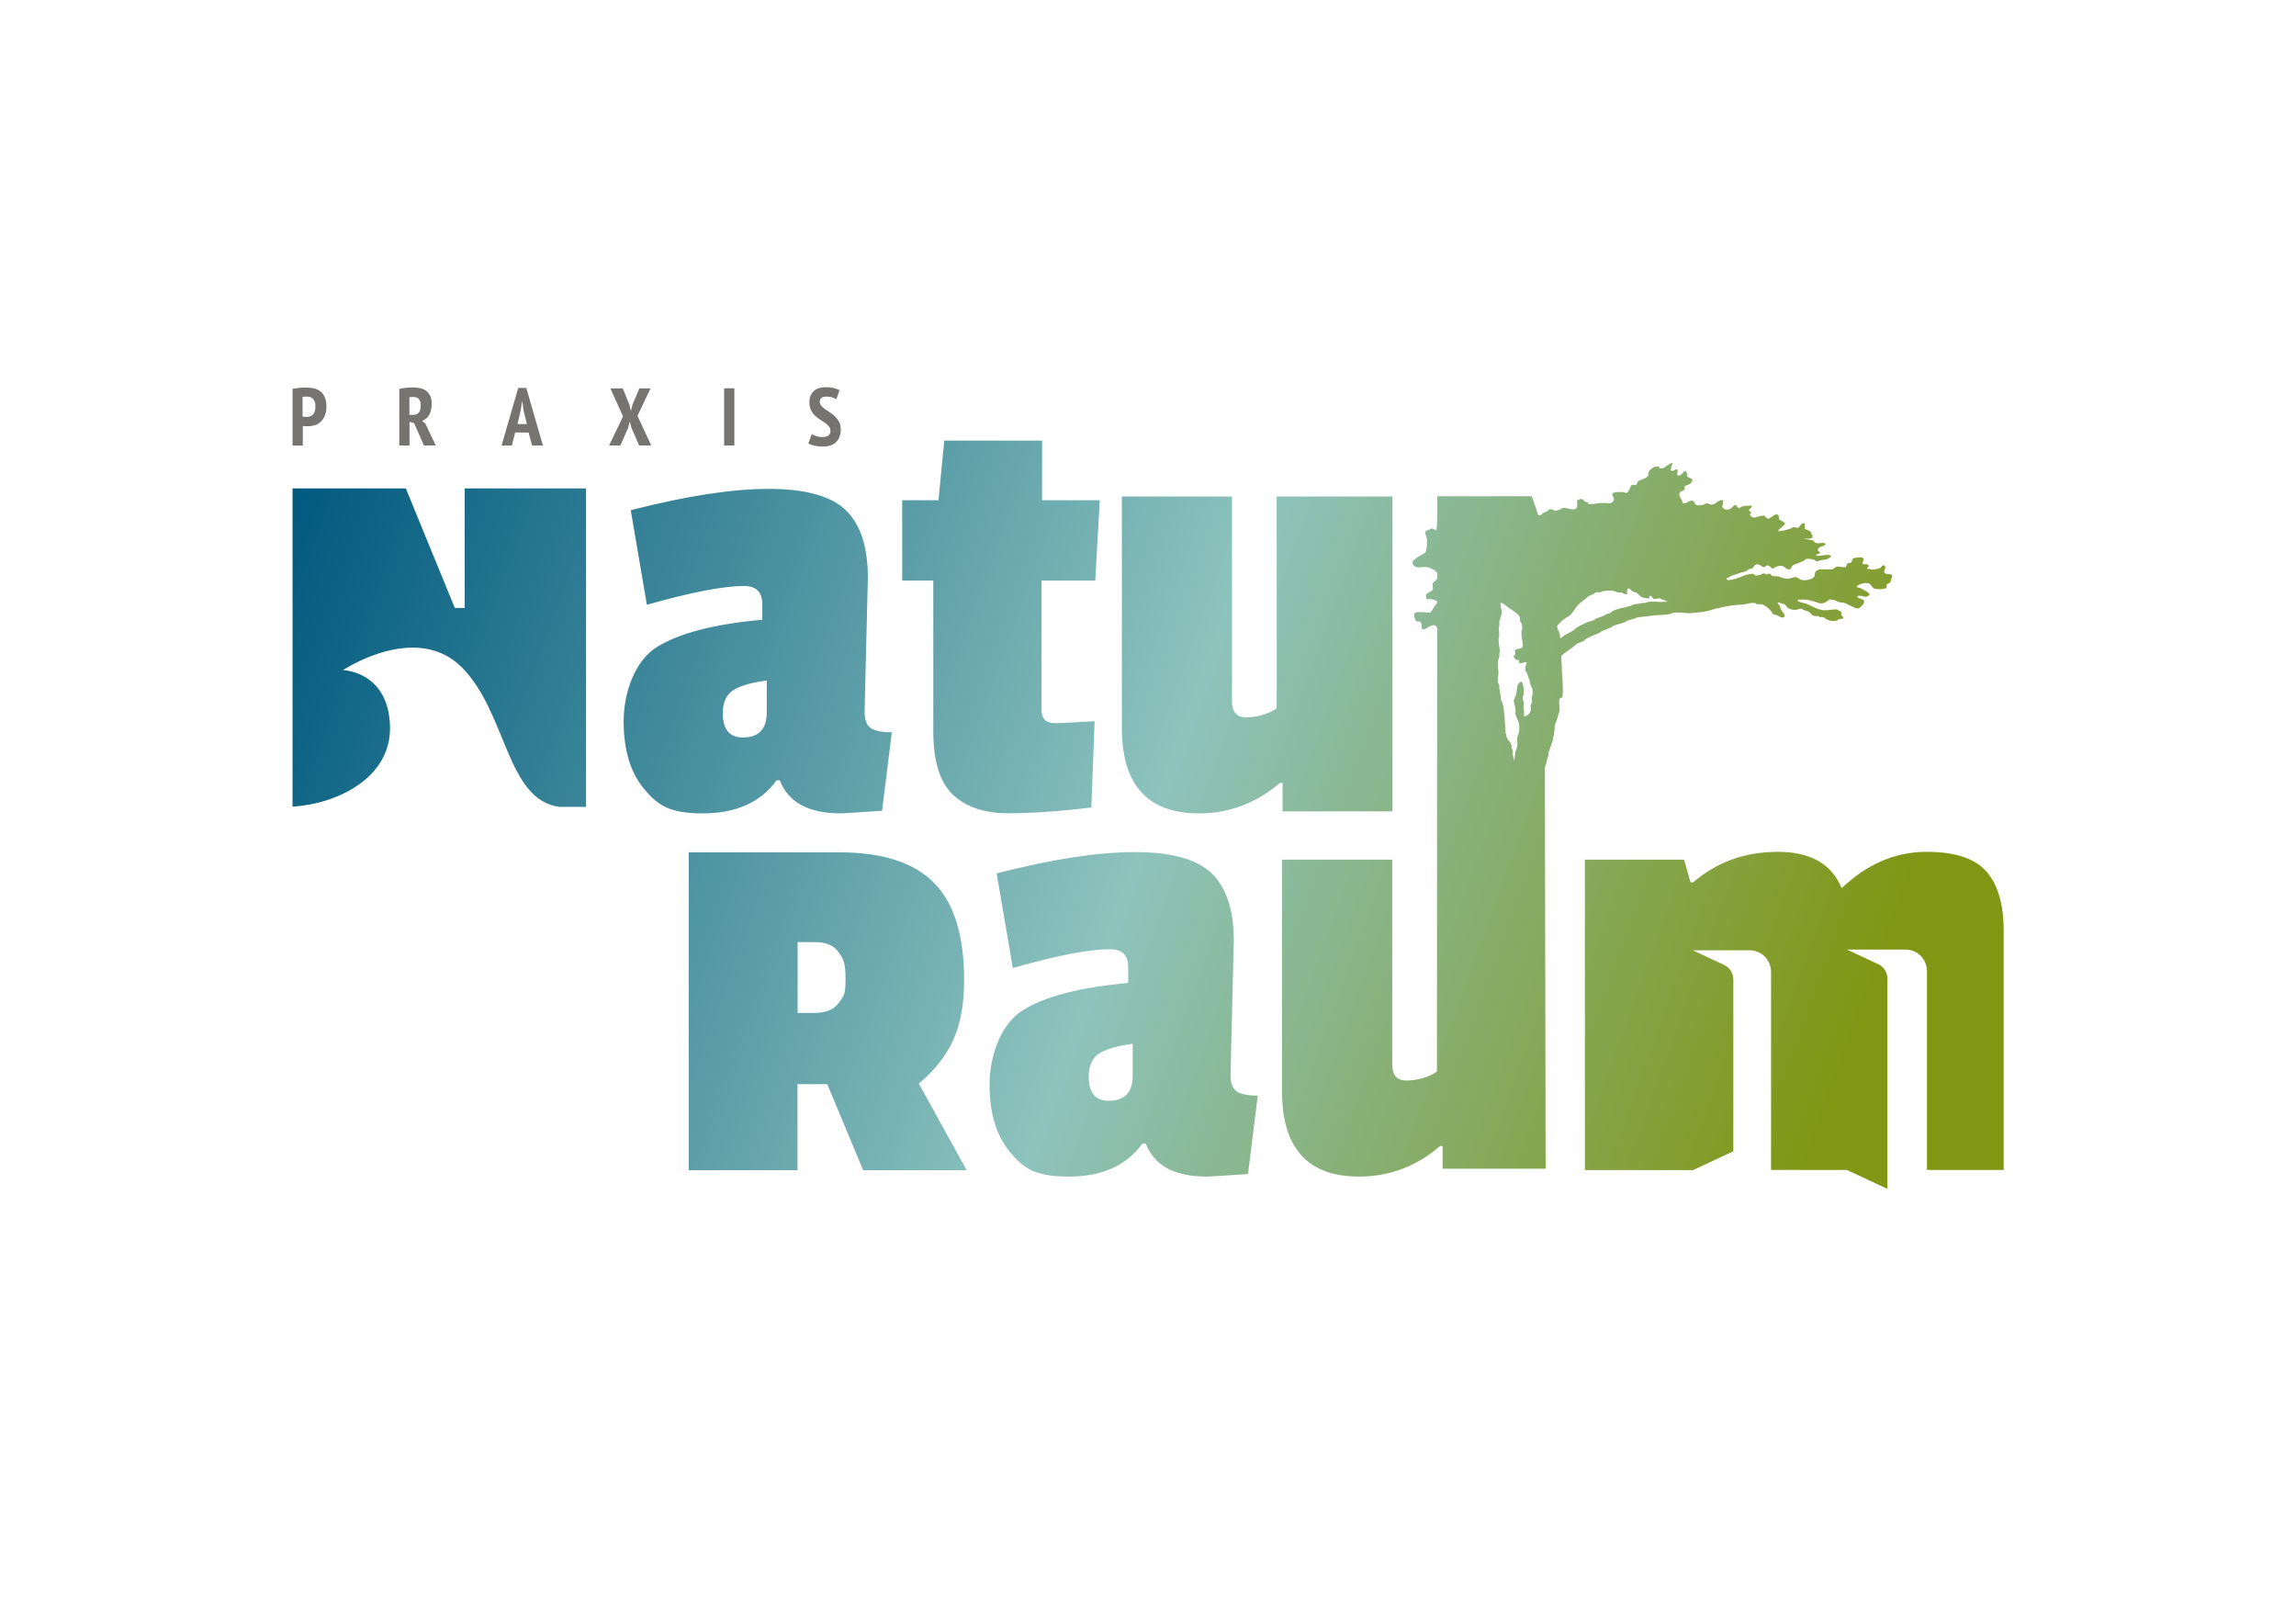 <?xml version="1.0" encoding="UTF-8"?>
<svg id="Logo" xmlns="http://www.w3.org/2000/svg" version="1.1" xmlns:xlink="http://www.w3.org/1999/xlink" viewBox="0 0 1905.6 1337.4">
  <defs>
    <style>
      .cls-1 {
        fill: url(#Unbenannter_Verlauf_4);
      }

      .cls-1, .cls-2 {
        fill-rule: evenodd;
        stroke-width: 0px;
      }

      .cls-2 {
        fill: #757470;
      }
    </style>
    <linearGradient id="Unbenannter_Verlauf_4" data-name="Unbenannter Verlauf 4" x1="241.5" y1="409" x2="1677.2" y2="931.5" gradientUnits="userSpaceOnUse">
      <stop offset="0" stop-color="#00597f"/>
      <stop offset=".5" stop-color="#8dc3bd"/>
      <stop offset=".9" stop-color="#819613"/>
    </linearGradient>
  </defs>
  <path id="NaturRaum" class="cls-1" d="M1404.8,971h-89.4v-257.6h82.3l5.4,18.8h2.2c19.7-16.9,43.1-25.3,70.2-25.3s44.7,10,53,30.1l5.4-4.8c19.7-16.9,41.4-25.3,65.1-25.3s40.2,5.5,49.7,16.4c9.5,10.9,14.3,27.3,14.3,49.2v198.4h-63.7v-165.1c0-4.7-1.9-9.3-5.2-12.6-3.3-3.3-7.9-5.2-12.6-5.2h-48.6l25.9,12.1c4.7,2.2,7.7,6.9,7.7,12.1v174.4l-33.6-15.7h0c0,0-63,0-63,0v-164.5c0-4.7-1.9-9.3-5.2-12.6-3.3-3.3-7.9-5.2-12.6-5.2h-47.1l25.9,12.1c4.7,2.2,7.7,6.9,7.7,12.1v142.6l-33.6,15.7h0ZM242.8,669.4v-264.1h94l40.7,99.2h8.2c0,0,0-99.2,0-99.2h100.7v264.3h-22.2c-44.1-6-43.3-77.9-80.8-115.7-38-38.3-98.7,2.2-98.7,2.2,0,0,37.7.9,39,46.5,1.2,43.6-45,64.7-80.9,66.8h0ZM720.3,479.2l-2.7,111.3c0,6.8,1.7,11.4,5.1,13.7,3.4,2.3,9.2,3.5,17.5,3.5l-8.1,65.1c-20.8,1.4-32.3,2.2-34.4,2.2-26.5,0-43.4-9.1-50.5-27.4h-2.7c-13.3,18.3-33.7,27.4-61.3,27.4s-37.4-6.8-48.7-20.4c-11.3-13.6-16.9-32.3-16.9-55.9s9.2-50.4,27.7-61.8c18.5-11.5,47.6-19,87.4-22.6v-12.9c0-10-5-15.1-15.1-15.1-17.2,0-44.1,5.2-80.7,15.6l-13.4-78.5c45.9-11.8,84.1-17.7,114.5-17.7s51.8,5.9,64,17.7c12.2,11.8,18.3,30.5,18.3,55.9h0ZM616.5,612c13.3,0,19.9-7,19.9-21v-26.3c-13.3,1.8-22.7,4.6-28.2,8.3-5.6,3.8-8.3,10.1-8.3,19.1,0,13.3,5.6,19.9,16.7,19.9h0ZM905.8,670.1c-26.5,3.2-49.6,4.8-69.1,4.8s-34.8-5.1-45.7-15.3c-10.9-10.2-16.4-27.9-16.4-53v-124.8h-25.8v-66.7h30.1l4.8-49.5h81.2v49.5h47.9l-3.8,66.7h-44.6v107c0,7.5,3.6,11.3,10.8,11.3s11.8-.5,33.3-1.6l-2.7,71.5h0ZM1505.2,448.7c.5.2.3.8.6,1.1,2.4,2.4,7.2-.5,9.1,1.4,1.4,1.4-4.3,2.6-4.6,2.9-.3.3-2.5,2.1-1.4,3.1.4.4,2.1.7,1.4,2-.2.4-4.1.8-2.9,2,.3.3,2.4,0,2.9,0,2.4,0,7.4-1.7,9.1,0,1,1-.9,1.5-1.1,1.7-2.1,2.1-6.6,1.3-9.7,2.9-.9.4-1.6-.5-2.3-.9-1.2-.6-3.1-1.1-4.9-1.1s-2.1-.2-2.3,0c-2.5,2.5-6.9,3.3-10.6,5.1-2.1,1.1-1.4,2.7-3.4,3.7-1.2.6-3.7-2-4.9-2.6-2.2-1.1-6.2,0-7.1.9-.2.2-1.9,1.3-2.3.9-.8-.8-1.3-1.5-2.9-2.3s-2.7.5-3.1.9c-1.2,1.2-4.1-1.5-4.3-1.7-.3-.3-1.4,0-1.7-.3-.7-.7-2.3.6-2.6.9-.5.5-.8,1.4-1.4,2-1,1-3.1.5-4.3,1.7-.9,1-1.1.7-2.6,1.4-.9.5-3.4.7-4.3,1.2-2.7,1.3-6.4,1.5-8.3,3.4-.5.5-2.9.4-2.3,1.7,1.1,2.2,11.3-1.6,12.9-2.4,1-.5,5.6-2.2,8.8-2.2.6,0,1.5,1.3,2.5,1.5,1,.3,2.1-.5,2.9-.4,1.2,0,2.2-1.1,3.2-1.3,1.1-.2,2.1.7,3.2.8.8,0,1.5-.8,2.1-.7,1,.2,1.6,1.4,1.8,1.6.9.9,5.4.4,6.6,1,1.8.9,6,2.3,8.6,1.4,1.5-.5,4-1.4,5.7-.9,1.3.4,2.2,1.6,3.4,2,3.1,1,8.6,0,10.6-2,1.2-1.2.6-3.7,1.7-4.9.8-.8,2-1.1,2.6-1.7.3-.3,2.2,0,2.6,0h8c1.7,0,2.8-2.3,5.1-2.3s5.9.9,6.6.3c.7-.7.8-2.2,1.4-2.9s2.4,0,2.9-.6c.8-.8,1-2.7,1.7-3.4.8-.8,6.5-1.5,7.7-.9,2.8,1.4-.5,4.3.3,5.1,1.1,1.1,4-.3,4.9,1.4.7,1.3-1.9,2.1-1.1,2.9.3.3,1.4-.2,1.7,0,2.4,1.2,7.8,0,9.4-.9.5-.2,1.9-3.3,3.4-1.7,1.8,1.8-1.5,4.5,0,6s4.8.5,6,1.7c.8.8-.6,3.4-.9,4-.3.6.2,1.5-.3,2-.6.6-2,.9-2.9,1.7-.5.5,0,2.5-.6,3.1-.4.4-1.8.3-2.3.6-1.3.6-6.9.3-8-.3-1-.5-2.2-2.8-2.9-3.4-2.5-2.5-9.6-.1-11.1,1.4-1.3,1.3,2.3,1.3,3.4,2,1.7,1,5.1,2.6,6.6,4s-1,2.3-1.4,2.6c-2.2,1.1-6.5-1.7-8.3,0-1,1,4.5,2.5,4.9,2.9,2.3,2.3-1.2,4.9-2.6,6.3s-3.7.6-4.3.3c-2.4-1.2-5.2-2.4-7.7-3.7-1.6-.8-4.5-.5-6.3-1.4-1-.5-2.8-1.4-4-1.4s-2.9-.8-3.4-.3c-1.6,1.6-5,3.9-8.3,2.9-4.2-1.4-8.1-2.9-12.8-2.9s-3.9-.4-4.9.6c-1.2,1.2,6.7,2.5,8,3.1,3.9,2,9.6,5.1,14.3,5.1s5.2-.6,7.7-.6,2.3-.3,2.6,0c.9.9,2.5,1.1,3.4,2,.5.5-.2,2.3.3,2.9.2.2,2.1,1.6,1.4,2.3-.9.9-3.3.5-4,1.1-2.7,2.7-9.5.8-12-1.7-.7-.7-3.3.1-4-.6-1.3-1.3-3.1,0-4.9-.9-1.2-.6-2.1-1.8-2.9-2.6-1.5-1.5-4.9-1.5-6.3-2.9-.5-.5-3.3,0-3.7.3-1.9.9-5.7.1-7.1-.6-1.8-.9-1.8-1.8-3.1-3.1-1-1-2.7-.9-3.7-1.4-.4-.2-2.1-1-2.6-.6-.5.5,2,3,2,3.4,0,2.7,2.6,4.8,3.4,6.3.4.7,0,2.2,0,2.3-1.7,1.7-5.5-1.4-6.6-1.7-.5-.2-2.6-.3-2.9-.9-.6-1.3-2-2.8-2.8-3.7-1.9-1.8-3.2-2.8-5.5-3.9-1.6-.8-4.6.1-5.4-.7-2.2-2.2-9,.7-12.6.7-6.8,0-19.6,2.6-26,4.7-4.2,1.4-11.2,1.9-15.3,2.3-4.3.5-12.7-1.8-17.5.6-1.9,1-14.3,1.2-14.8,1.4-1.4.7-12.9.9-14.3,2.3-.5.5-6.6,1.5-7.7,2.6-1.4,1.4-10.2,3-11.1,4-2.4,2.3-8,2.9-10.3,5.1-.7.7-10.6,4-12.8,6.3-2,2-5.9,2.2-7.7,4-3.9,3.9-8.2,5.6-11.4,8.9-.8.8,0,6.7,0,8,0,7.9.9,13,.9,21.3s-1.5,4.5-2.6,6.6c-1.4,2.7.7,7.4-.3,10.3-1.3,3.9-1.7,7-3.4,10.6-1.1,2.2,0,5.2-1.1,7.4-.2.4.3,1.7,0,2-1.1,1.1-.6,4.1-1.4,5.7-1.3,2.5-1.6,5.5-2.9,8-.4.9.1,2.3-.3,3.1-1.3,2.6-1.2,6-2.6,8.8-.1.3-.2.5-.3.9v3.3c0,.7,0,1.4,0,2l.6,327.9h-85.5v-18.8h-2.1c-19.7,16.9-42.1,25.3-67.2,25.3-42.7,0-64-23.7-64-71v-192h91.5v14.1h0v155.8c0,9,3.9,13.4,11.8,13.4s18.5-2.5,25.3-7.5l.2-368.4c-.3-.4-.6-.8-1-1.2-2.9-2.9-8.1,2.8-10.3,2.8s-1.5-4.5-2.1-5.7c-.9-1.9-2.4-.3-3.9-1.1-.9-.5-2.5-5.7-1.4-6.7,1.6-1.6,7.3-.7,9.9-.7s2.9.3,3.2,0c1.8-1.8,3.1-5.2,5-7.1.4-.4.6-.7.6-1.1v-.4c-.3-1.8-5.5-2.5-6.3-2.5s-2.2.2-2.5,0c-.3-.3-.8-3.5-.4-3.9,1.3-1.3,3.8-2,5.3-3.5,1-1-.6-5.1.4-6,.6-.6,2.4-1.9,3.5-3.5v-4.7c-1.6-2.5-4.4-3.6-7.4-4.6-4.4-1.5-10.2,2.2-12.8-2.8-1.3-2.5,1.4-3.6,2.5-4.6,2.4-2.4,6-3.1,7.8-5,1.1-1.1,2.1-10.2,1.1-12.4-.3-.7-1.6-4.5-.7-5.3,1-1,3.1-.9,3.9-1.8,1.2-1.2,4.3.8,4.6,1.1,1.5,1.5,1-28.3,1-28.3h78.5l5.4,15.6h2.2c1.3-1.5,3.1-2.5,5.2-3.1.6-.5,1.1-1,1.5-1.4,1.1-1.1,3.4.2,4.3.7.9,0,1.8,0,2.8,0,1.5-.5,2.9-1.4,3.8-1.8,2.9-1.4,7.9,2.1,11.1.5,1.8-.9,1.4-3,1.4-5s-.2-1.8,0-2c.5-.5,1.8-.8,2.5-1.1,1.6-.8,3.4,1.7,4.5,2.3.8.4,1.5-.1,2,.5.2.2,0,.9.2,1.1.4.4,2.1.2,2.7.2,2.9,0,5-.9,7.9-.9h3.6c1,0,3.8.5,4.8,0,1.1-.5,3-2.4,2-4.3-.4-.7-2-3.5-.2-4.1,2.3-.8,6.1-.9,8.6-.5.6.1,1.8.8,2.5.5,2-1,3.3-5.9,3.8-6.3.8-.8,3.5.2,4.3-.6.7-.7.6-2.5,2-3.1,2.8-1.4,5.4-1.7,7.4-3.7.6-.6.2-2.6.6-3.4,1-2,3.9-4.6,6-4.6s2.3-.2,2.9,0c.4.2-.2,1.3.3,1.4.6.2,2.8,0,3.1-.3,2-1,3-2.2,4.9-3.1.4-.2,2.3-1.7,2.6-.9.2.9-2.1,5.1-1.1,6,1.4,1.4,4.3-1.5,5.1-.9.9.6-.2,4.4,0,4.6,2.6,2.6,5.5-3.8,6.9-3.1,2.2,1.1.5,3.4,1.7,4.6,1,1,2.8,1.1,3.7,2,1.3,1.3-1.5,3.8-1.7,4-.9.9-3.1.8-4.3,2-.5.5.2,2.3-.3,2.9-.7.7-2.6.9-3.4,1.7-2.1,2.1.4,5.8,1.4,6.9.4.4,0,2,.6,2.3,2.3,1.2,4.5-1.4,6-1.7.9-.2,2.7-.1,2.9,0,.7.7,1,2.2,1.7,2.9,1.8,1.8,7.8.2,8.9-.9.5-.5,3.1,1.1,4,1.1,3.2,0,4.3-2,6.6-3.1.4-.2,2.6-1.1,3.1-.6,1.2,1.2-1,5.6-.3,6,1.2.6,1.5,1.4,2.3,1.7.7.3,1.9,0,2.3,0,3.1,0,4.3-3.5,6-3.7,1.5-.2,2.3,3.9,4,2.3s4.5-1.7,7.1-1.7,2.3-.3,2.6,0c.9.9-1.7,2.8-2,3.1-1,1,1.2,1.8,1.4,2,.6.6-.4,1.5-.6,1.7-.9.9,1.3,2.4,1.7,2.6,2.6,1.3,5.2-.9,7.1-.9s2.4-.7,2.9-.3c.7.7,2.2,3.3,4.3,2.3,1.5-.7,5.1-4.9,7.4-2.6.8.8,0,2.9.9,3.7.4.4,6.1,2.2,4,4.3-1.2,1.2-6,4.8-4.9,5.1,1.1.4,10.2-1.4,11.7-2.9,1.1-1.1,4.1,1,5.1,0,.8-.8,3.1-5.2,5.1-3.1.7.7-.7,3.3,0,4,1.1,1.1,3.6,1.4,4.9,2.6.6.6.5,1.6.9,2.3.3.5,1,1.1.6,2-.9,1.8-3,1.4-4.9,1.4h-2.6s2.1.4,3.1.6c1.4.2,4,.6,5.1,1.1h0ZM1294.6,529.3c0,.6,1.9-.4,2.4-.9,2.5-2.5,7.2-3.5,10-6.3,2.2-2.2,6.5-3.8,10.3-5.7,1.7-.8,5-1,6.3-2.3,1.8-1.8,6.7-2.1,8.3-3.7,1-1,3.7-.9,4.9-2,3.9-3.9,13.5-3.9,18.8-6.6,1.7-.9,4.2-.3,6-1.1,1.2-.6,3.3,0,4.6-.6,2.9-1.4,8.4-.6,12-.6s5.1,0,5.6-.2c.5-.2-1.6-.6-2.1-1-1.1-1.1-2.3-.4-3.1-1.2-1.8-1.8-4.9,1.1-6.4-.4-.9-.8-2.1-2.5-2.7-2.5-.6,0-.3,1.7-1,2.4-.4.4-1.8-.3-2.3-.3-3.9,0-5.9-2.5-7.7-4.3-.2-.2-3.4-.9-4.1-1.6-.6-.6-1.8-2.4-3.2-1.9-1,.4-.9,2.8-.7,3.9.2,1.2-2.6.9-4-.5-.6-.6-3.5,0-4.2-.4-.7-.4-1.7-.5-2.5-.9-2.2-1.1-10.1-.4-11.3.8-.5.5-2,0-3,0-.9.2-1.8.5-2.3,1-1.3,1.3-4.2,1.7-5.4,2.9-2,2-5.9,4.5-8,6.6-2.6,2.6-4.8,8-8.3,9.7-2.5,1.3-8,5.6-9.1,8-.2.4.5,2.8.9,3.4,1.1,2.1,1.5,3.7,1.5,6.3h0ZM1256.3,631.1c.3,2,.7-1.3,1.2-5.9.3-2.7,1.4-3.2,1.8-5.9.4-3.2-.8-6.1.6-9.2,1.2-2.7,1.2-5.9,1-8-.4-4-1.7-5.3-2.7-7.8-.9-2.1-.1-4.6-.5-6.4-.3-1.9-1.9-5.8-1-7.6.6-1.3,1.1-2.5,1.6-3.9,1.2-4.1-.4-8.3,4.1-10.7,1.1-.6,1.8,3.6,1.9,4.6,0,.3.7,2.7.5,2.9-.5.5,0,3.3-.5,3.8-.7.7-.6,2.8-.3,3.9.2.5,1.1,2.6.7,3.5-.6,1.6,0,4.5.3,6.6,0,.4-.4,3.1,0,3.3.3.2,1.7-.2,1.9-.4,2-1,3.2-2.7,3.5-3.9.3-1.6-.5-5.3.7-6.4,1.2-1.2-.3-4.1.4-5.6.8-1.7.8-6.2-.5-7.9-.4-.6,0-1.5-.7-1.9-.5-.3-.2-2.4-.5-2.9-1.5-2.9-1.5-5.6-3.4-8.2-1-1.3-.3-5.1.4-5.8.1-.1.5-1.5.3-1.6-1.2-.8-4.4,1.1-5.7.7-1.6-.5,0-2.1-1-2.7-.4-.3-1.5.2-1.9,0-.5-.3-2.6-2.5-2.2-3.2.2-.5,1-.8,1.3-1.5.4-.8-.8-2.9,0-3.6,1.1-1.1,3.6-.8,5.4-1.7.5-.2.6-1.3.8-1.7.4-.8-.3-2.8-.3-3.7-.3-3.1-1.5-7.7-.2-10.3.6-1.3-.6-5.5-1.3-6-.8-.5-.3-3.7-.9-4.5-2.1-2.8-5.5-4.9-8.6-6.9-2-1.3-4.9-4.5-7.2-4.3l.2,2.4c.2,2,1.6,5.2.7,7.1-.8,1.6-.8,4.6-1.9,5.7-.2.2.2,1.7.2,2,0,.6-.2,3.4-.6,3.8-.2.2.2,1.8.2,2.2.1,1.2.4,3.9,0,5.2-.8,2.6.1,6.3.4,9.3,0,.5.7,3,.3,3.3-.9.9,0,3.1-.6,4.2-1.7,3.4-.9,8.2-.6,12,.3,2.9-1.5,8,.5,10.7.8,1.1-.2,3.2.6,4.3.7,1-.2,2.7.6,3.7.8,1-.2,3,.4,4.1,2.4,4.6,2.6,10.2,3.1,15.6.3,3.3.4,6.8.7,10.1,0,.9,0,2.9.6,3.5.4.5-.2,1.1.2,1.7.7,1.4.9,2.9,2.3,3.8,1,.7,1.2,2.3,1.8,3.2.5.8-.1,1.9.2,2.4,1,1.3.8,3.5.9,5.2,0,.9.8,3.2,1.2,5.5h0ZM1064.5,673.3v-23.6h-2.2c-19.7,16.8-42.1,25.3-67.2,25.3-42.7,0-64-23.7-64-71v-192h91.4v169.9c0,9,3.9,13.4,11.8,13.4s18.5-2.5,25.3-7.5v-175.8h96.1v261.3h-91.3ZM800.2,813.2c0,20.1-3,36.7-9.1,50-6.1,13.3-15.6,25.3-28.5,36l39.7,71.9h-85.9l-29.8-71.4h-24.7s0,71.4,0,71.4h-90.3v-263.8h124.8c35.9,0,62.1,8.4,78.8,25.3,16.7,16.9,25,43.7,25,80.7h0ZM676,840.6c9.3,0,16-2.7,19.9-8.1,3.9-5.4,5.9-5.9,5.9-20s-2-16.8-5.9-22.4c-3.9-5.6-10.4-8.3-19.4-8.3h-14.5v58.8h14ZM1024,780.7l-2.7,111.3c0,6.8,1.7,11.4,5.1,13.7,3.4,2.3,9.2,3.5,17.5,3.5l-8.1,65.1c-20.8,1.4-32.3,2.1-34.4,2.1-26.5,0-43.4-9.1-50.5-27.4h-2.7c-13.3,18.3-33.7,27.4-61.3,27.4s-37.4-6.8-48.7-20.4c-11.3-13.6-16.9-32.3-16.9-55.9s9.2-50.4,27.7-61.8c18.5-11.5,47.6-19,87.4-22.6v-12.9c0-10-5-15.1-15.1-15.1-17.2,0-44.1,5.2-80.7,15.6l-13.4-78.5c45.9-11.8,84.1-17.7,114.5-17.7s51.8,5.9,64,17.7c12.2,11.8,18.3,30.5,18.3,55.9h0ZM920.2,913.5c13.3,0,19.9-7,19.9-21v-26.3c-13.3,1.8-22.7,4.6-28.2,8.3-5.6,3.8-8.3,10.1-8.3,19.1,0,13.3,5.6,19.9,16.7,19.9h0Z"/>
  <path id="Praxis" class="cls-2" d="M242.8,322.7c1.6-.4,3.4-.6,5.4-.8,1.9-.2,3.9-.3,5.8-.3s4.1.2,6.1.6c2,.4,3.8,1.1,5.4,2.3,1.6,1.1,2.9,2.7,3.9,4.8,1,2.1,1.5,4.7,1.5,8s-.4,5.5-1.3,7.6c-.8,2.1-2,3.8-3.4,5.1-1.4,1.3-3,2.3-4.8,2.8-1.8.6-3.7.9-5.7.9h-.9c-.4,0-.8,0-1.3,0-.5,0-.9,0-1.3-.1-.4,0-.7,0-.9-.1v16.3h-8.5v-47h0ZM251.3,345.7c.3,0,.8.2,1.5.2.7,0,1.3.1,1.5.1,1,0,1.9-.1,2.8-.4.9-.3,1.7-.7,2.4-1.4.7-.7,1.3-1.6,1.7-2.7s.6-2.6.6-4.4-.2-2.8-.6-3.8c-.4-1-.9-1.9-1.6-2.5-.7-.6-1.4-1.1-2.3-1.3-.9-.3-1.8-.4-2.7-.4-1.4,0-2.6.1-3.5.3v16.2h0ZM331.4,322.7c1.9-.4,3.8-.7,6-.9,2.1-.2,4-.3,5.5-.3s3.8.2,5.7.6c1.9.4,3.5,1.1,4.9,2.1,1.4,1,2.6,2.4,3.5,4.1.9,1.7,1.3,3.9,1.3,6.6,0,3.8-.7,7-2.1,9.4-1.4,2.4-3.4,4.1-5.9,5l2.7,2.2,8.7,18.2h-9.8l-8.3-18.7-3.7-.9v19.6h-8.5v-47h0ZM339.9,344.3h2.9c2.1,0,3.7-.6,4.8-1.9,1.1-1.3,1.6-3.3,1.6-6s-.5-3.7-1.4-5c-.9-1.3-2.3-1.9-4.3-1.9s-1.4,0-2.1,0c-.7,0-1.2.1-1.6.3v14.5h0ZM438.8,358.9h-11.2l-2.8,10.8h-8.5l13.8-47.8h6.7l13.8,47.8h-9l-2.9-10.8h0ZM429.4,351.9h7.9l-2.7-11-1.1-7.5h-.3l-1.1,7.5-2.6,11h0ZM517.1,345.6l-10.5-23.3h10.3l5.5,13.6,1.3,5.2,1.2-5.2,5.8-13.6h9.2l-10.8,22.8,11.4,24.6h-10l-6.4-14.6-1.4-5.3-1.4,5.3-6.4,14.6h-9.4l11.6-24.1h0ZM601,322.2h8.5v47.5h-8.5v-47.5h0ZM689.2,357.5c0-1.4-.4-2.7-1.3-3.7-.9-1-1.9-2-3.2-2.9-1.3-.9-2.7-1.8-4.2-2.8-1.5-.9-2.9-2.1-4.2-3.3-1.3-1.3-2.4-2.8-3.2-4.5-.9-1.7-1.3-3.8-1.3-6.3s.3-4.3,1.1-5.9c.7-1.6,1.7-2.9,2.9-3.9,1.2-1,2.7-1.8,4.3-2.2,1.7-.5,3.5-.7,5.4-.7s4.5.2,6.4.7c2,.5,3.6,1.1,4.9,1.8l-2.6,7.5c-.8-.5-1.9-1-3.4-1.5-1.5-.5-3.2-.7-4.9-.7s-3.1.4-4.1,1.1c-1,.7-1.4,1.8-1.4,3.2s.4,2.4,1.3,3.4c.9,1,1.9,1.9,3.2,2.8,1.3.9,2.7,1.8,4.2,2.8,1.5,1,2.9,2.1,4.2,3.4,1.3,1.3,2.4,2.8,3.2,4.5.9,1.7,1.3,3.8,1.3,6.2s-.4,4.5-1.1,6.2c-.7,1.8-1.7,3.2-3,4.4-1.3,1.2-2.8,2-4.6,2.6-1.8.6-3.8.9-6,.9s-5.3-.3-7.4-.8c-2.1-.5-3.7-1.2-4.8-1.8l2.8-7.7c.9.5,2.1,1.1,3.7,1.6,1.6.5,3.3.8,5.1.8,4.5,0,6.8-1.8,6.8-5.3h0Z"/>
</svg>